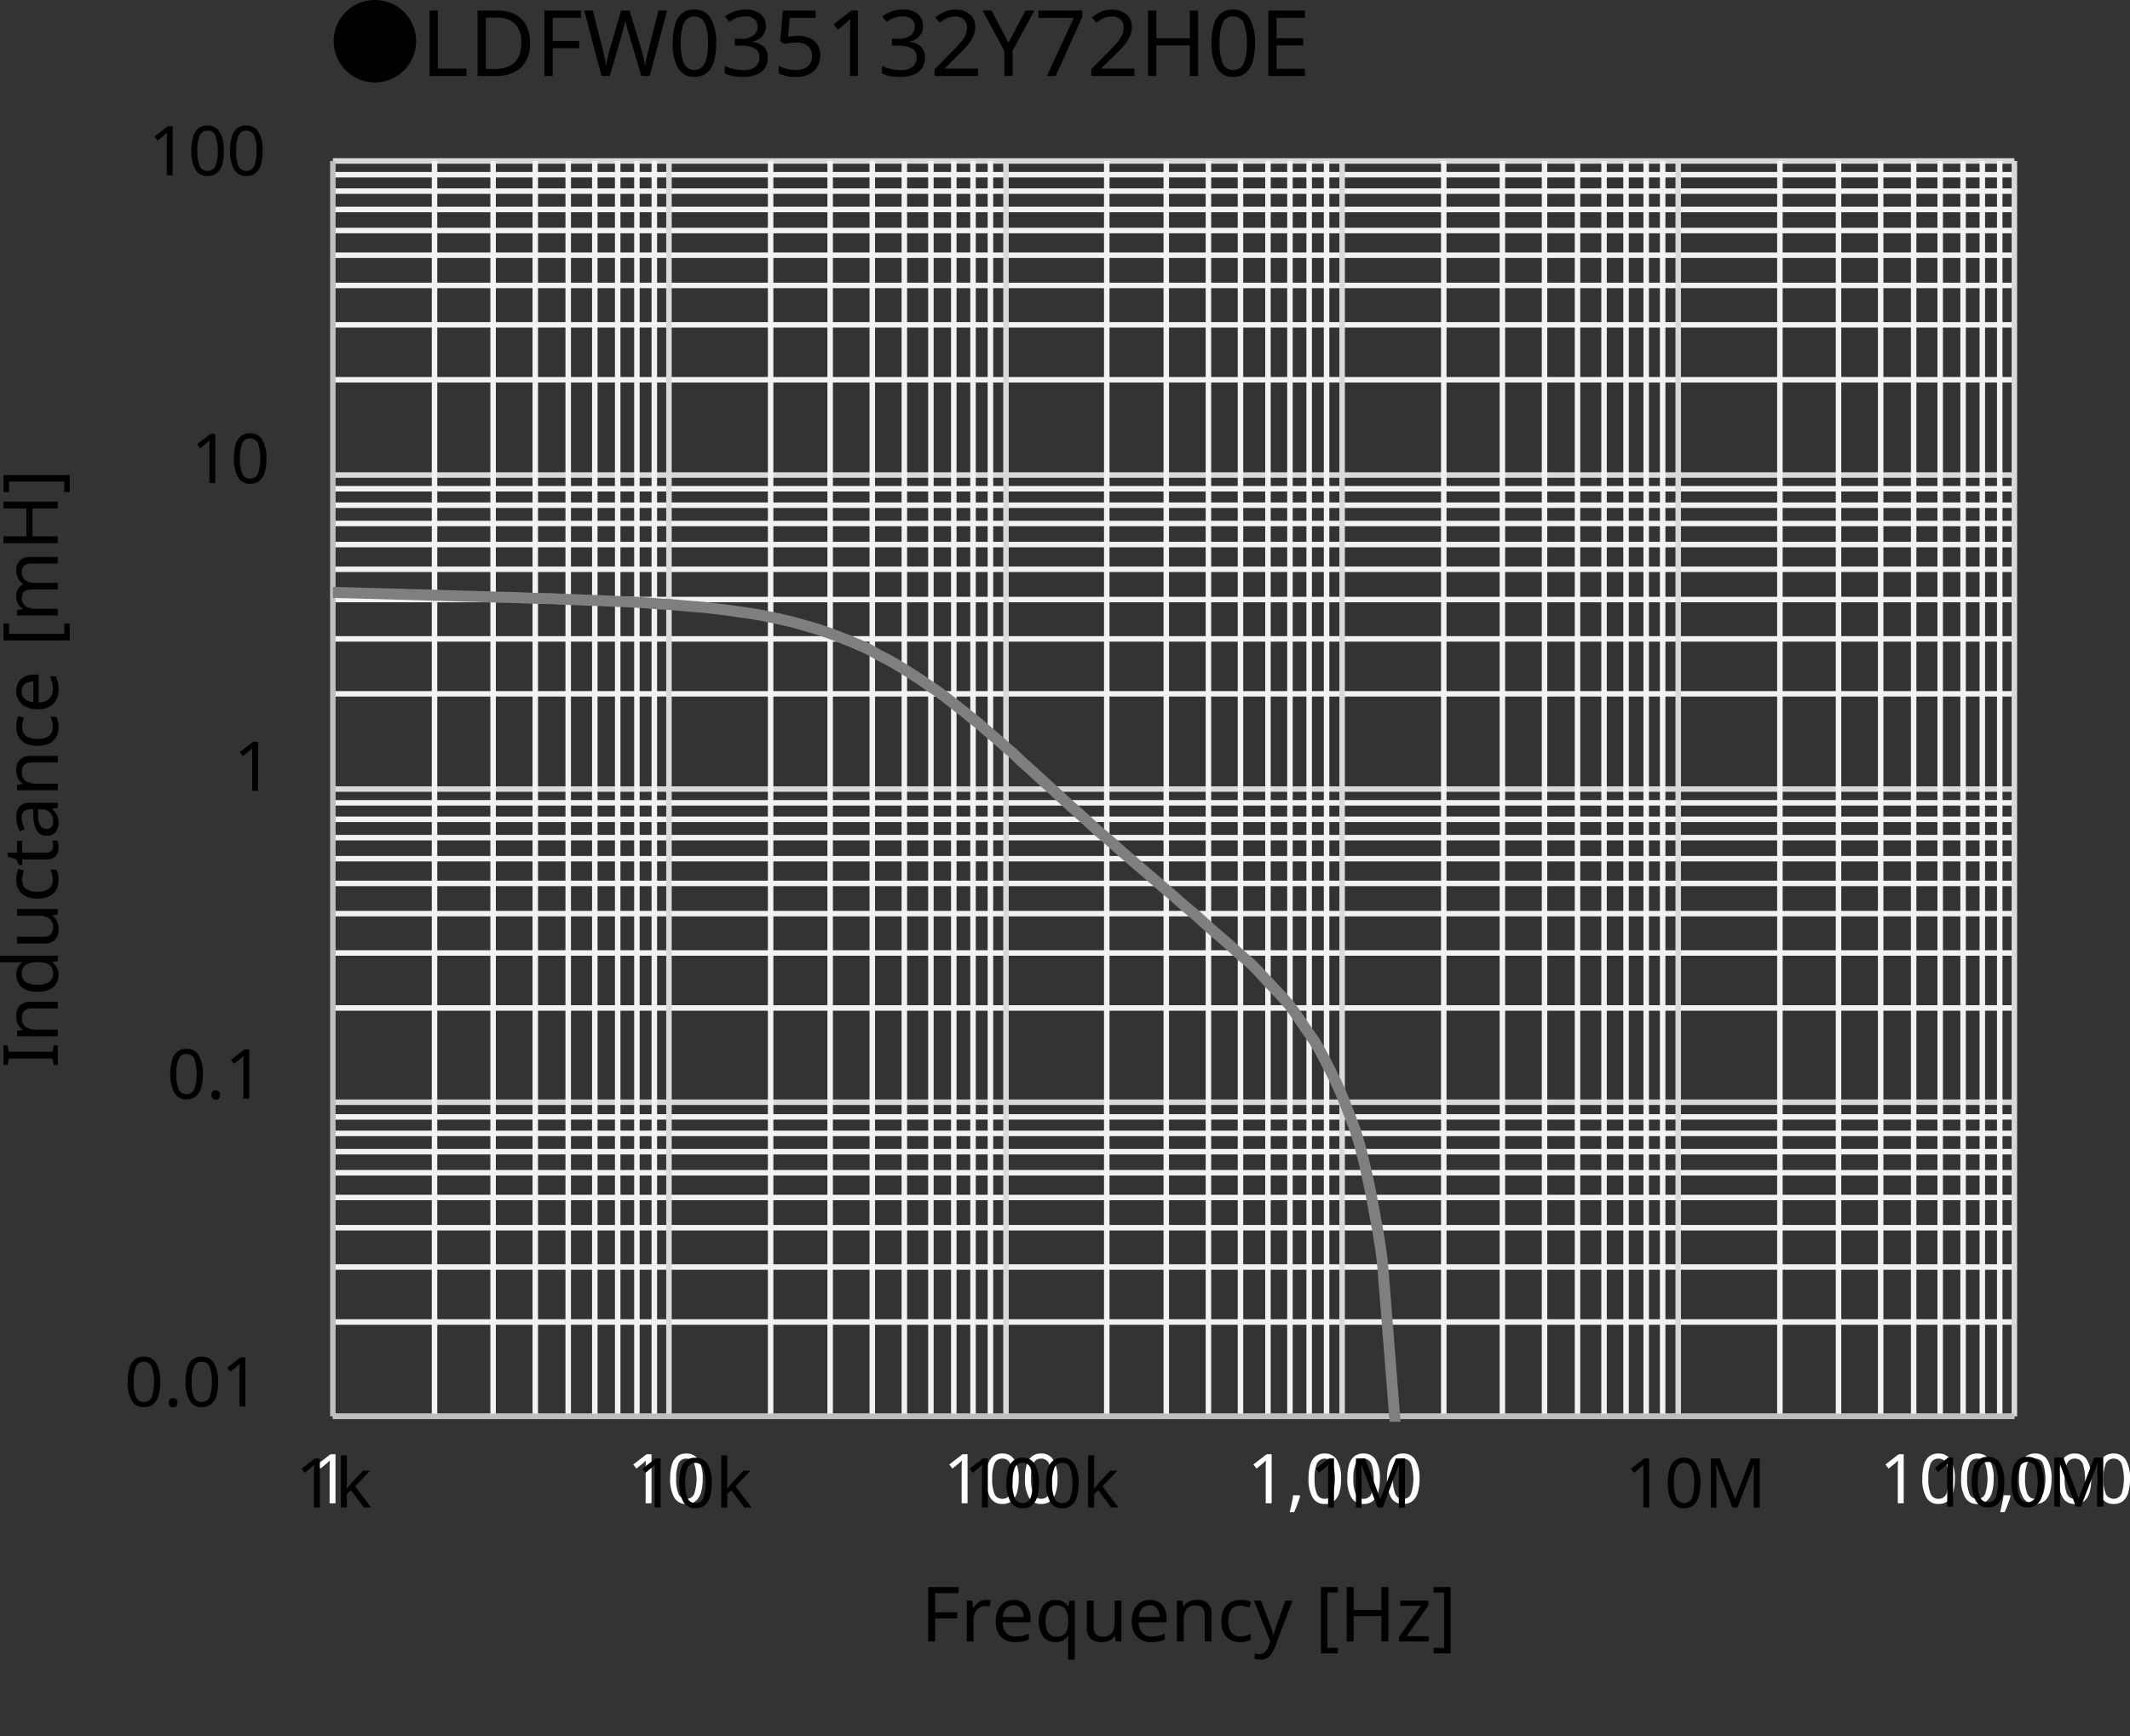 <svg id="レイヤー_2" data-name="レイヤー 2" xmlns="http://www.w3.org/2000/svg" xmlns:xlink="http://www.w3.org/1999/xlink" viewBox="0 0 279.083 227.522">
  <rect x="0" y="0" width="279.083" height="227.522" fill="#333333" stroke="none"/>
  <defs>
    <style>
      .cls-1, .cls-3, .cls-4, .cls-5, .cls-7 {
        fill: none;
      }

      .cls-1 {
        clip-rule: evenodd;
      }

      .cls-2 {
        fill: #fff;
      }

      .cls-3 {
        stroke: #f2f2f2;
      }

      .cls-3, .cls-4, .cls-5, .cls-7 {
        stroke-linejoin: round;
      }

      .cls-3, .cls-4, .cls-5 {
        stroke-width: 0.72px;
      }

      .cls-4 {
        stroke: #d9d9d9;
      }

      .cls-5 {
        stroke: #bfbfbf;
      }

      .cls-6 {
        clip-path: url(#clip-path);
      }

      .cls-7 {
        stroke: #7f7f7f;
        stroke-linecap: round;
        stroke-width: 1.44px;
      }
    </style>
    <clipPath id="clip-path" transform="translate(-0.966 -0.606)">
      <polygon class="cls-1" points="44.577 186.935 265.617 186.935 265.617 21.575 44.577 21.575 44.577 186.935 44.577 186.935"/>
    </clipPath>
  </defs>
  <g>
    <g>
      <g>
        <g>
          <path d="M21.961,181.7a6.439,6.439,0,0,1-.215,1.781,2.264,2.264,0,0,1-.689,1.135,1.864,1.864,0,0,1-1.238.4,1.733,1.733,0,0,1-1.606-.877A4.808,4.808,0,0,1,17.7,181.7a6.533,6.533,0,0,1,.212-1.782,2.227,2.227,0,0,1,.679-1.13,1.86,1.86,0,0,1,1.233-.392,1.76,1.76,0,0,1,1.611.87A4.674,4.674,0,0,1,21.961,181.7Zm-3.474,0a4.968,4.968,0,0,0,.3,1.98,1.05,1.05,0,0,0,1.03.657,1.063,1.063,0,0,0,1.031-.653,6.465,6.465,0,0,0,0-3.956,1.063,1.063,0,0,0-1.031-.656,1.051,1.051,0,0,0-1.03.656A4.947,4.947,0,0,0,18.487,181.7Z" transform="translate(-0.966 -0.606)"/>
          <path d="M23.1,184.439a.52.52,0,0,1,.549-.6.621.621,0,0,1,.4.135.563.563,0,0,1,.171.467.581.581,0,0,1-.171.469.6.6,0,0,1-.4.144.563.563,0,0,1-.387-.144A.6.6,0,0,1,23.1,184.439Z" transform="translate(-0.966 -0.606)"/>
          <path d="M29.548,181.7a6.439,6.439,0,0,1-.215,1.781,2.271,2.271,0,0,1-.689,1.135,1.864,1.864,0,0,1-1.238.4,1.733,1.733,0,0,1-1.606-.877,4.808,4.808,0,0,1-.518-2.435,6.533,6.533,0,0,1,.212-1.782,2.227,2.227,0,0,1,.679-1.13,1.858,1.858,0,0,1,1.233-.392,1.761,1.761,0,0,1,1.611.87A4.674,4.674,0,0,1,29.548,181.7Zm-3.474,0a4.968,4.968,0,0,0,.3,1.98,1.05,1.05,0,0,0,1.03.657,1.063,1.063,0,0,0,1.031-.653,6.465,6.465,0,0,0,0-3.956,1.063,1.063,0,0,0-1.031-.656,1.051,1.051,0,0,0-1.03.656A4.947,4.947,0,0,0,26.074,181.7Z" transform="translate(-0.966 -0.606)"/>
          <path d="M33.121,184.926h-.774v-4.491q0-.387.009-.622c.006-.155.015-.317.027-.485a3.348,3.348,0,0,1-.265.242c-.081.067-.179.151-.293.253l-.684.558-.414-.531,1.737-1.35h.657Z" transform="translate(-0.966 -0.606)"/>
        </g>
        <g>
          <path d="M27.547,141.36a6.446,6.446,0,0,1-.215,1.782,2.261,2.261,0,0,1-.689,1.134,1.864,1.864,0,0,1-1.238.4,1.733,1.733,0,0,1-1.606-.877,4.808,4.808,0,0,1-.518-2.435,6.533,6.533,0,0,1,.212-1.782,2.227,2.227,0,0,1,.679-1.13,1.865,1.865,0,0,1,1.233-.391,1.762,1.762,0,0,1,1.611.869A4.674,4.674,0,0,1,27.547,141.36Zm-3.474,0a4.968,4.968,0,0,0,.3,1.98,1.05,1.05,0,0,0,1.03.657,1.064,1.064,0,0,0,1.031-.652,6.465,6.465,0,0,0,0-3.956,1.062,1.062,0,0,0-1.031-.657,1.05,1.05,0,0,0-1.03.657A4.938,4.938,0,0,0,24.073,141.36Z" transform="translate(-0.966 -0.606)"/>
          <path d="M28.681,144.1a.52.52,0,0,1,.549-.6.621.621,0,0,1,.4.135.564.564,0,0,1,.171.468.58.58,0,0,1-.171.468.6.6,0,0,1-.4.144.563.563,0,0,1-.387-.144A.6.6,0,0,1,28.681,144.1Z" transform="translate(-0.966 -0.606)"/>
          <path d="M33.622,144.582h-.774v-4.491q0-.387.009-.621t.027-.486a3.586,3.586,0,0,1-.265.243c-.081.066-.179.15-.293.252l-.684.558-.414-.531,1.737-1.35h.657Z" transform="translate(-0.966 -0.606)"/>
        </g>
        <path d="M34.77,104.254H34V99.763q0-.387.009-.621c.006-.157.015-.319.027-.487a3.191,3.191,0,0,1-.266.243c-.081.067-.179.151-.292.252l-.684.559-.415-.531,1.738-1.35h.657Z" transform="translate(-0.966 -0.606)"/>
        <g>
          <path d="M29.176,63.91H28.4V59.419q0-.387.009-.621t.027-.486a3.583,3.583,0,0,1-.266.243c-.081.066-.178.15-.292.252l-.684.558-.414-.531,1.737-1.35h.657Z" transform="translate(-0.966 -0.606)"/>
          <path d="M35.881,60.688a6.406,6.406,0,0,1-.216,1.782,2.259,2.259,0,0,1-.688,1.134,1.865,1.865,0,0,1-1.238.4,1.735,1.735,0,0,1-1.607-.877,4.809,4.809,0,0,1-.517-2.435,6.536,6.536,0,0,1,.211-1.782,2.221,2.221,0,0,1,.68-1.129,1.858,1.858,0,0,1,1.233-.392,1.763,1.763,0,0,1,1.611.868A4.681,4.681,0,0,1,35.881,60.688Zm-3.474,0a4.971,4.971,0,0,0,.3,1.98,1.051,1.051,0,0,0,1.031.657,1.063,1.063,0,0,0,1.031-.652,6.465,6.465,0,0,0,0-3.956,1.063,1.063,0,0,0-1.031-.657,1.051,1.051,0,0,0-1.031.657A4.941,4.941,0,0,0,32.407,60.688Z" transform="translate(-0.966 -0.606)"/>
        </g>
        <g>
          <path d="M23.59,23.582h-.774V19.091q0-.387.009-.621t.027-.486a3.583,3.583,0,0,1-.266.243c-.081.066-.178.15-.292.252l-.684.558-.414-.531,1.737-1.35h.657Z" transform="translate(-0.966 -0.606)"/>
          <path d="M30.3,20.36a6.406,6.406,0,0,1-.216,1.782,2.259,2.259,0,0,1-.688,1.134,1.865,1.865,0,0,1-1.238.4,1.736,1.736,0,0,1-1.607-.878,4.805,4.805,0,0,1-.517-2.434,6.536,6.536,0,0,1,.211-1.782,2.217,2.217,0,0,1,.68-1.129,1.858,1.858,0,0,1,1.233-.392,1.763,1.763,0,0,1,1.611.868A4.678,4.678,0,0,1,30.3,20.36Zm-3.474,0a4.95,4.95,0,0,0,.3,1.98,1.049,1.049,0,0,0,1.03.657,1.062,1.062,0,0,0,1.031-.652,4.839,4.839,0,0,0,.31-1.985,4.812,4.812,0,0,0-.31-1.971,1.062,1.062,0,0,0-1.031-.657,1.049,1.049,0,0,0-1.03.657A4.92,4.92,0,0,0,26.821,20.36Z" transform="translate(-0.966 -0.606)"/>
          <path d="M35.38,20.36a6.406,6.406,0,0,1-.216,1.782,2.259,2.259,0,0,1-.688,1.134,1.865,1.865,0,0,1-1.238.4,1.736,1.736,0,0,1-1.607-.878,4.805,4.805,0,0,1-.517-2.434,6.536,6.536,0,0,1,.211-1.782,2.217,2.217,0,0,1,.68-1.129,1.858,1.858,0,0,1,1.233-.392,1.763,1.763,0,0,1,1.611.868A4.678,4.678,0,0,1,35.38,20.36Zm-3.474,0a4.95,4.95,0,0,0,.3,1.98,1.049,1.049,0,0,0,1.03.657,1.062,1.062,0,0,0,1.031-.652,4.839,4.839,0,0,0,.31-1.985,4.812,4.812,0,0,0-.31-1.971,1.062,1.062,0,0,0-1.031-.657,1.049,1.049,0,0,0-1.03.657A4.92,4.92,0,0,0,31.906,20.36Z" transform="translate(-0.966 -0.606)"/>
        </g>
        <path class="cls-2" d="M44.926,197.613h-.774v-4.491q0-.387.009-.621c.006-.155.015-.317.027-.485-.1.095-.185.176-.266.242s-.178.15-.292.253l-.684.557-.414-.531,1.737-1.349h.657Z" transform="translate(-0.966 -0.606)"/>
        <g>
          <path class="cls-2" d="M86.332,197.613h-.774v-4.491q0-.387.009-.621c.006-.155.015-.317.027-.485-.1.095-.184.176-.265.242s-.179.15-.293.253l-.684.557-.414-.531,1.737-1.349h.657Z" transform="translate(-0.966 -0.606)"/>
          <path class="cls-2" d="M93.037,194.392a6.4,6.4,0,0,1-.216,1.781,2.267,2.267,0,0,1-.688,1.135,1.87,1.87,0,0,1-1.238.4,1.732,1.732,0,0,1-1.606-.877,4.794,4.794,0,0,1-.518-2.434,6.544,6.544,0,0,1,.211-1.783,2.235,2.235,0,0,1,.68-1.13,1.863,1.863,0,0,1,1.233-.391,1.762,1.762,0,0,1,1.611.869A4.678,4.678,0,0,1,93.037,194.392Zm-3.474,0a4.963,4.963,0,0,0,.3,1.979,1.048,1.048,0,0,0,1.03.657,1.062,1.062,0,0,0,1.031-.652,6.465,6.465,0,0,0,0-3.956,1.061,1.061,0,0,0-1.031-.656,1.048,1.048,0,0,0-1.03.656A4.944,4.944,0,0,0,89.563,194.392Z" transform="translate(-0.966 -0.606)"/>
        </g>
        <g>
          <path class="cls-2" d="M127.738,197.613h-.774v-4.491q0-.387.01-.621c0-.155.014-.317.026-.485-.1.095-.184.176-.265.242s-.179.15-.293.253l-.684.557-.414-.531,1.738-1.349h.656Z" transform="translate(-0.966 -0.606)"/>
          <path class="cls-2" d="M134.443,194.392a6.439,6.439,0,0,1-.215,1.781,2.275,2.275,0,0,1-.689,1.135,1.869,1.869,0,0,1-1.238.4,1.733,1.733,0,0,1-1.606-.877,4.8,4.8,0,0,1-.518-2.434,6.541,6.541,0,0,1,.212-1.783,2.227,2.227,0,0,1,.679-1.13,1.865,1.865,0,0,1,1.233-.391,1.762,1.762,0,0,1,1.611.869A4.678,4.678,0,0,1,134.443,194.392Zm-3.474,0a4.963,4.963,0,0,0,.3,1.979,1.049,1.049,0,0,0,1.03.657,1.062,1.062,0,0,0,1.031-.652,6.465,6.465,0,0,0,0-3.956,1.061,1.061,0,0,0-1.031-.656,1.049,1.049,0,0,0-1.03.656A4.944,4.944,0,0,0,130.969,194.392Z" transform="translate(-0.966 -0.606)"/>
          <path class="cls-2" d="M139.528,194.392a6.4,6.4,0,0,1-.216,1.781,2.267,2.267,0,0,1-.688,1.135,1.869,1.869,0,0,1-1.238.4,1.733,1.733,0,0,1-1.606-.877,4.8,4.8,0,0,1-.518-2.434,6.541,6.541,0,0,1,.212-1.783,2.227,2.227,0,0,1,.679-1.13,1.863,1.863,0,0,1,1.233-.391,1.762,1.762,0,0,1,1.611.869A4.678,4.678,0,0,1,139.528,194.392Zm-3.474,0a4.963,4.963,0,0,0,.3,1.979,1.049,1.049,0,0,0,1.03.657,1.062,1.062,0,0,0,1.031-.652,6.465,6.465,0,0,0,0-3.956,1.061,1.061,0,0,0-1.031-.656,1.049,1.049,0,0,0-1.03.656A4.944,4.944,0,0,0,136.054,194.392Z" transform="translate(-0.966 -0.606)"/>
        </g>
        <g>
          <path class="cls-2" d="M167.583,197.613h-.775v-4.491q0-.387.009-.621c.006-.155.016-.317.027-.485a3.574,3.574,0,0,1-.265.242c-.081.066-.179.15-.292.253l-.685.557-.414-.531,1.737-1.349h.658Z" transform="translate(-0.966 -0.606)"/>
          <path class="cls-2" d="M171.246,196.569l.062.1a10.526,10.526,0,0,1-.342,1.049c-.143.381-.288.733-.431,1.057h-.585q.126-.512.257-1.125t.193-1.08Z" transform="translate(-0.966 -0.606)"/>
          <path class="cls-2" d="M176.681,194.392a6.4,6.4,0,0,1-.216,1.781,2.274,2.274,0,0,1-.688,1.135,1.869,1.869,0,0,1-1.237.4,1.734,1.734,0,0,1-1.607-.877,4.8,4.8,0,0,1-.517-2.434,6.586,6.586,0,0,1,.21-1.783,2.229,2.229,0,0,1,.68-1.13,1.864,1.864,0,0,1,1.234-.391,1.761,1.761,0,0,1,1.61.869A4.678,4.678,0,0,1,176.681,194.392Zm-3.473,0a4.968,4.968,0,0,0,.3,1.979,1.05,1.05,0,0,0,1.032.657,1.062,1.062,0,0,0,1.03-.652,6.465,6.465,0,0,0,0-3.956,1.138,1.138,0,0,0-2.062,0A4.949,4.949,0,0,0,173.208,194.392Z" transform="translate(-0.966 -0.606)"/>
          <path class="cls-2" d="M181.766,194.392a6.4,6.4,0,0,1-.216,1.781,2.274,2.274,0,0,1-.688,1.135,1.869,1.869,0,0,1-1.237.4,1.734,1.734,0,0,1-1.607-.877,4.794,4.794,0,0,1-.518-2.434,6.583,6.583,0,0,1,.211-1.783,2.229,2.229,0,0,1,.68-1.13,1.864,1.864,0,0,1,1.234-.391,1.761,1.761,0,0,1,1.61.869A4.678,4.678,0,0,1,181.766,194.392Zm-3.474,0a4.965,4.965,0,0,0,.3,1.979,1.05,1.05,0,0,0,1.032.657,1.062,1.062,0,0,0,1.03-.652,6.465,6.465,0,0,0,0-3.956,1.138,1.138,0,0,0-2.062,0A4.947,4.947,0,0,0,178.292,194.392Z" transform="translate(-0.966 -0.606)"/>
          <path class="cls-2" d="M186.958,194.392a6.439,6.439,0,0,1-.215,1.781,2.275,2.275,0,0,1-.689,1.135,1.866,1.866,0,0,1-1.237.4,1.734,1.734,0,0,1-1.607-.877,4.805,4.805,0,0,1-.517-2.434,6.544,6.544,0,0,1,.211-1.783,2.221,2.221,0,0,1,.679-1.13,1.864,1.864,0,0,1,1.234-.391,1.759,1.759,0,0,1,1.61.869A4.668,4.668,0,0,1,186.958,194.392Zm-3.473,0a4.947,4.947,0,0,0,.3,1.979,1.05,1.05,0,0,0,1.031.657,1.062,1.062,0,0,0,1.03-.652,6.446,6.446,0,0,0,0-3.956,1.137,1.137,0,0,0-2.061,0A4.929,4.929,0,0,0,183.485,194.392Z" transform="translate(-0.966 -0.606)"/>
        </g>
        <g>
          <path class="cls-2" d="M250.4,197.613h-.774v-4.491q0-.387.008-.621c.006-.155.016-.317.028-.485-.1.095-.185.176-.266.242s-.179.15-.292.253l-.684.557-.415-.531,1.738-1.349h.657Z" transform="translate(-0.966 -0.606)"/>
          <path class="cls-2" d="M257.1,194.392a6.4,6.4,0,0,1-.216,1.781,2.274,2.274,0,0,1-.688,1.135,1.87,1.87,0,0,1-1.238.4,1.733,1.733,0,0,1-1.606-.877,4.794,4.794,0,0,1-.518-2.434,6.583,6.583,0,0,1,.211-1.783,2.229,2.229,0,0,1,.68-1.13,1.863,1.863,0,0,1,1.233-.391,1.762,1.762,0,0,1,1.611.869A4.678,4.678,0,0,1,257.1,194.392Zm-3.474,0a4.965,4.965,0,0,0,.3,1.979,1.05,1.05,0,0,0,1.031.657,1.062,1.062,0,0,0,1.031-.652,6.465,6.465,0,0,0,0-3.956,1.061,1.061,0,0,0-1.031-.656,1.051,1.051,0,0,0-1.031.656A4.947,4.947,0,0,0,253.626,194.392Z" transform="translate(-0.966 -0.606)"/>
          <path class="cls-2" d="M262.185,194.392a6.4,6.4,0,0,1-.216,1.781,2.274,2.274,0,0,1-.688,1.135,1.87,1.87,0,0,1-1.238.4,1.733,1.733,0,0,1-1.606-.877,4.794,4.794,0,0,1-.518-2.434,6.583,6.583,0,0,1,.211-1.783,2.229,2.229,0,0,1,.68-1.13,1.863,1.863,0,0,1,1.233-.391,1.762,1.762,0,0,1,1.611.869A4.678,4.678,0,0,1,262.185,194.392Zm-3.474,0a4.965,4.965,0,0,0,.3,1.979,1.05,1.05,0,0,0,1.031.657,1.062,1.062,0,0,0,1.031-.652,6.465,6.465,0,0,0,0-3.956,1.061,1.061,0,0,0-1.031-.656,1.051,1.051,0,0,0-1.031.656A4.947,4.947,0,0,0,258.711,194.392Z" transform="translate(-0.966 -0.606)"/>
          <path class="cls-2" d="M264.335,196.569l.063.1a10.526,10.526,0,0,1-.342,1.049c-.143.381-.288.733-.431,1.057h-.585c.084-.341.168-.716.256-1.125s.152-.768.194-1.08Z" transform="translate(-0.966 -0.606)"/>
          <path class="cls-2" d="M269.771,194.392a6.4,6.4,0,0,1-.216,1.781,2.274,2.274,0,0,1-.688,1.135,1.87,1.87,0,0,1-1.238.4,1.733,1.733,0,0,1-1.606-.877,4.794,4.794,0,0,1-.518-2.434,6.583,6.583,0,0,1,.211-1.783,2.222,2.222,0,0,1,.68-1.13,1.863,1.863,0,0,1,1.233-.391,1.762,1.762,0,0,1,1.611.869A4.678,4.678,0,0,1,269.771,194.392Zm-3.474,0a4.965,4.965,0,0,0,.3,1.979,1.05,1.05,0,0,0,1.031.657,1.062,1.062,0,0,0,1.031-.652,6.465,6.465,0,0,0,0-3.956,1.061,1.061,0,0,0-1.031-.656,1.051,1.051,0,0,0-1.031.656A4.947,4.947,0,0,0,266.3,194.392Z" transform="translate(-0.966 -0.606)"/>
          <path class="cls-2" d="M274.964,194.392a6.439,6.439,0,0,1-.215,1.781,2.275,2.275,0,0,1-.689,1.135,1.866,1.866,0,0,1-1.237.4,1.734,1.734,0,0,1-1.607-.877,4.805,4.805,0,0,1-.517-2.434,6.544,6.544,0,0,1,.211-1.783,2.221,2.221,0,0,1,.679-1.13,1.864,1.864,0,0,1,1.234-.391,1.76,1.76,0,0,1,1.61.869A4.668,4.668,0,0,1,274.964,194.392Zm-3.473,0a4.947,4.947,0,0,0,.3,1.979,1.049,1.049,0,0,0,1.031.657,1.062,1.062,0,0,0,1.03-.652,6.446,6.446,0,0,0,0-3.956,1.061,1.061,0,0,0-1.03-.656,1.05,1.05,0,0,0-1.031.656A4.929,4.929,0,0,0,271.491,194.392Z" transform="translate(-0.966 -0.606)"/>
          <path class="cls-2" d="M280.049,194.392a6.4,6.4,0,0,1-.216,1.781,2.274,2.274,0,0,1-.688,1.135,1.868,1.868,0,0,1-1.237.4,1.734,1.734,0,0,1-1.607-.877,4.805,4.805,0,0,1-.517-2.434,6.544,6.544,0,0,1,.211-1.783,2.221,2.221,0,0,1,.679-1.13,1.864,1.864,0,0,1,1.234-.391,1.76,1.76,0,0,1,1.61.869A4.668,4.668,0,0,1,280.049,194.392Zm-3.473,0a4.968,4.968,0,0,0,.3,1.979,1.139,1.139,0,0,0,2.062,0,6.446,6.446,0,0,0,0-3.956,1.138,1.138,0,0,0-2.062,0A4.949,4.949,0,0,0,276.576,194.392Z" transform="translate(-0.966 -0.606)"/>
        </g>
        <g>
          <path d="M8.536,137.606v2.57H8.018l-.189-.837H2.141l-.2.837H1.424v-2.57h.518l.2.836H7.829l.189-.836Z" transform="translate(-0.966 -0.606)"/>
          <path d="M3.1,133.832a2.008,2.008,0,0,1,.467-1.444A1.994,1.994,0,0,1,5.06,131.9H8.536v.867H5.119q-1.284,0-1.285,1.2a1.375,1.375,0,0,0,.5,1.226,2.55,2.55,0,0,0,1.434.338H8.536v.876H3.2v-.707l.727-.13v-.049A1.576,1.576,0,0,1,3.3,134.8,2.352,2.352,0,0,1,3.1,133.832Z" transform="translate(-0.966 -0.606)"/>
          <path d="M8.635,128.383a2,2,0,0,1-.692,1.594,3.094,3.094,0,0,1-2.067.6,3.115,3.115,0,0,1-2.076-.6,2.231,2.231,0,0,1-.473-2.61,2.141,2.141,0,0,1,.557-.642v-.06c-.086.014-.214.027-.383.04s-.3.02-.4.02H.966v-.876h7.57v.707l-.718.129v.04a2.062,2.062,0,0,1,.578.637A1.968,1.968,0,0,1,8.635,128.383Zm-.727-.14a1.386,1.386,0,0,0-.463-1.189,2.337,2.337,0,0,0-1.4-.344H5.886a2.934,2.934,0,0,0-1.529.328,1.315,1.315,0,0,0-.532,1.216,1.167,1.167,0,0,0,.562,1.06,2.813,2.813,0,0,0,1.509.354,2.647,2.647,0,0,0,1.484-.354A1.2,1.2,0,0,0,7.908,128.243Z" transform="translate(-0.966 -0.606)"/>
          <path d="M3.2,119.738H8.536v.717l-.707.13v.04a1.521,1.521,0,0,1,.612.717,2.481,2.481,0,0,1,.194.975,2.04,2.04,0,0,1-.463,1.455,1.958,1.958,0,0,1-1.479.488H3.2v-.886H6.633q1.275,0,1.275-1.186a1.392,1.392,0,0,0-.5-1.23,2.515,2.515,0,0,0-1.434-.344H3.2Z" transform="translate(-0.966 -0.606)"/>
          <path d="M8.635,115.934a2.667,2.667,0,0,1-.289,1.265,2.029,2.029,0,0,1-.9.862,3.38,3.38,0,0,1-1.554.313,3.455,3.455,0,0,1-1.6-.323,2.057,2.057,0,0,1-.906-.892,2.8,2.8,0,0,1-.288-1.285,3.644,3.644,0,0,1,.084-.782,2.794,2.794,0,0,1,.2-.622l.727.268a5.375,5.375,0,0,0-.169.559,2.469,2.469,0,0,0-.08.6q0,1.573,2.022,1.574a2.437,2.437,0,0,0,1.479-.384,1.331,1.331,0,0,0,.513-1.141,2.984,2.984,0,0,0-.089-.766,3.652,3.652,0,0,0-.22-.617h.777a2.5,2.5,0,0,1,.215.592A3.585,3.585,0,0,1,8.635,115.934Z" transform="translate(-0.966 -0.606)"/>
          <path d="M7.918,111.511a2.874,2.874,0,0,0-.03-.408,1.611,1.611,0,0,0-.079-.338h.667a1.462,1.462,0,0,1,.114.4,2.916,2.916,0,0,1,.045.5,2.034,2.034,0,0,1-.144.773,1.194,1.194,0,0,1-.5.572,1.933,1.933,0,0,1-1.006.22H3.875v.756H3.456l-.349-.767-1.135-.348v-.518H3.2V110.8h.678v1.544H6.962a.979.979,0,0,0,.722-.235A.812.812,0,0,0,7.918,111.511Z" transform="translate(-0.966 -0.606)"/>
          <path d="M3.107,107.727a2.083,2.083,0,0,1,.429-1.445,1.767,1.767,0,0,1,1.364-.469H8.536v.638l-.757.17v.039a2.454,2.454,0,0,1,.647.737,2.249,2.249,0,0,1,.209,1.056,1.866,1.866,0,0,1-.383,1.2,1.444,1.444,0,0,1-1.2.479,1.4,1.4,0,0,1-1.23-.628,3.631,3.631,0,0,1-.473-1.932l-.031-.906H5a1.208,1.208,0,0,0-.926.288,1.182,1.182,0,0,0-.26.817,2.538,2.538,0,0,0,.125.8,5.755,5.755,0,0,0,.284.707l-.658.269a4.066,4.066,0,0,1-.323-.826A3.661,3.661,0,0,1,3.107,107.727Zm2.819-1.046.03.787a2.648,2.648,0,0,0,.319,1.379.915.915,0,0,0,.787.383.773.773,0,0,0,.657-.274,1.126,1.126,0,0,0,.209-.7,1.7,1.7,0,0,0-.373-1.12,1.406,1.406,0,0,0-1.151-.453Z" transform="translate(-0.966 -0.606)"/>
          <path d="M3.1,101.6a2.011,2.011,0,0,1,.467-1.445,2,2,0,0,1,1.495-.488H8.536v.866H5.119q-1.284,0-1.285,1.2a1.375,1.375,0,0,0,.5,1.226,2.541,2.541,0,0,0,1.434.339H8.536v.876H3.2v-.707l.727-.13v-.05a1.576,1.576,0,0,1-.622-.717A2.348,2.348,0,0,1,3.1,101.6Z" transform="translate(-0.966 -0.606)"/>
          <path d="M8.635,95.9a2.667,2.667,0,0,1-.289,1.265,2.026,2.026,0,0,1-.9.861,3.38,3.38,0,0,1-1.554.314,3.468,3.468,0,0,1-1.6-.323,2.052,2.052,0,0,1-.906-.892A2.8,2.8,0,0,1,3.1,95.844a3.644,3.644,0,0,1,.084-.782,2.822,2.822,0,0,1,.2-.623l.727.27a5.278,5.278,0,0,0-.169.558,2.469,2.469,0,0,0-.08.6q0,1.573,2.022,1.574a2.444,2.444,0,0,0,1.479-.383,1.332,1.332,0,0,0,.513-1.141,3.006,3.006,0,0,0-.089-.768,3.748,3.748,0,0,0-.22-.617h.777a2.525,2.525,0,0,1,.215.593A3.585,3.585,0,0,1,8.635,95.9Z" transform="translate(-0.966 -0.606)"/>
          <path d="M3.1,91.2a2.244,2.244,0,0,1,.3-1.176,1.949,1.949,0,0,1,.842-.761A2.872,2.872,0,0,1,5.508,89h.528v3.655a2.009,2.009,0,0,0,1.379-.464,1.615,1.615,0,0,0,.473-1.239,3.81,3.81,0,0,0-.095-.9,5.147,5.147,0,0,0-.273-.813h.767a4.252,4.252,0,0,1,.264.808,4.635,4.635,0,0,1,.084.945,2.819,2.819,0,0,1-.308,1.345,2.161,2.161,0,0,1-.917.9,3.166,3.166,0,0,1-1.5.324,3.524,3.524,0,0,1-1.5-.293A2.177,2.177,0,0,1,3.1,91.2Zm.716.01a1.267,1.267,0,0,0,.4.991,1.9,1.9,0,0,0,1.12.433V89.918a1.879,1.879,0,0,0-1.1.318A1.13,1.13,0,0,0,3.814,91.213Z" transform="translate(-0.966 -0.606)"/>
          <path d="M10.109,82.3v2.23H1.424V82.3h.717v1.374H9.392V82.3Z" transform="translate(-0.966 -0.606)"/>
          <path d="M3.1,75.4a1.8,1.8,0,0,1,.467-1.355,2.113,2.113,0,0,1,1.495-.448H8.536v.867H5.1q-1.266,0-1.266,1.085a1.3,1.3,0,0,0,.449,1.111,2.165,2.165,0,0,0,1.3.334H8.536v.866H5.1q-1.266,0-1.266,1.1a1.2,1.2,0,0,0,.5,1.115,2.747,2.747,0,0,0,1.434.309H8.536v.876H3.2v-.707l.727-.129v-.05a1.561,1.561,0,0,1-.622-.672,2.051,2.051,0,0,1-.2-.9,1.579,1.579,0,0,1,.9-1.633v-.05a1.667,1.667,0,0,1-.678-.727A2.254,2.254,0,0,1,3.1,75.4Z" transform="translate(-0.966 -0.606)"/>
          <path d="M8.536,66.343v.9H5.219v3.645H8.536v.9H1.424v-.9H4.432V67.24H1.424v-.9Z" transform="translate(-0.966 -0.606)"/>
          <path d="M9.392,65.088V63.714H2.141v1.374H1.424V62.857h8.685v2.231Z" transform="translate(-0.966 -0.606)"/>
        </g>
        <g>
          <path d="M123.492,215.715h-.9V208.6h3.973v.787h-3.077v2.519h2.888v.787h-2.888Z" transform="translate(-0.966 -0.606)"/>
          <path d="M130.135,210.276c.1,0,.206,0,.319.016a2.359,2.359,0,0,1,.309.045l-.11.807a2.315,2.315,0,0,0-.288-.05,2.245,2.245,0,0,0-.289-.021,1.416,1.416,0,0,0-.767.225,1.612,1.612,0,0,0-.573.627,1.977,1.977,0,0,0-.214.941v2.849h-.876v-5.339h.716l.1.977h.04a2.517,2.517,0,0,1,.663-.757A1.54,1.54,0,0,1,130.135,210.276Z" transform="translate(-0.966 -0.606)"/>
          <path d="M133.791,210.276a2.243,2.243,0,0,1,1.175.3,1.958,1.958,0,0,1,.762.842,2.872,2.872,0,0,1,.264,1.27v.528h-3.656a2.019,2.019,0,0,0,.464,1.38,1.615,1.615,0,0,0,1.24.472,3.878,3.878,0,0,0,.9-.094,5.145,5.145,0,0,0,.812-.274v.767a4.123,4.123,0,0,1-.807.263,4.569,4.569,0,0,1-.946.085,2.808,2.808,0,0,1-1.345-.308,2.17,2.17,0,0,1-.9-.916,3.17,3.17,0,0,1-.324-1.5,3.524,3.524,0,0,1,.294-1.5,2.232,2.232,0,0,1,.827-.966A2.267,2.267,0,0,1,133.791,210.276Zm-.01.718a1.265,1.265,0,0,0-.991.4,1.9,1.9,0,0,0-.434,1.121h2.72a1.88,1.88,0,0,0-.319-1.1A1.127,1.127,0,0,0,133.781,210.994Z" transform="translate(-0.966 -0.606)"/>
          <path d="M140.912,218.105v-2.281c0-.119,0-.259.009-.418a3.369,3.369,0,0,1,.04-.408H140.9a1.927,1.927,0,0,1-.633.577,2.025,2.025,0,0,1-1.041.239,1.977,1.977,0,0,1-1.568-.692,3.836,3.836,0,0,1,.009-4.143,2.012,2.012,0,0,1,1.589-.7,1.967,1.967,0,0,1,1.026.24,2.006,2.006,0,0,1,.637.588h.04l.13-.728h.7v7.729Zm-1.514-3.018a1.377,1.377,0,0,0,1.165-.453,2.309,2.309,0,0,0,.358-1.389v-.18a2.863,2.863,0,0,0-.338-1.539,1.326,1.326,0,0,0-1.206-.522,1.167,1.167,0,0,0-1.065.562,2.847,2.847,0,0,0-.349,1.509,2.693,2.693,0,0,0,.349,1.48A1.2,1.2,0,0,0,139.4,215.087Z" transform="translate(-0.966 -0.606)"/>
          <path d="M147.894,210.376v5.339h-.717l-.13-.707h-.04a1.523,1.523,0,0,1-.716.612,2.468,2.468,0,0,1-.976.194,2.045,2.045,0,0,1-1.455-.462,1.963,1.963,0,0,1-.487-1.48v-3.5h.885v3.436q0,1.275,1.186,1.275a1.389,1.389,0,0,0,1.23-.5,2.518,2.518,0,0,0,.344-1.435v-2.779Z" transform="translate(-0.966 -0.606)"/>
          <path d="M151.619,210.276a2.243,2.243,0,0,1,1.175.3,1.958,1.958,0,0,1,.762.842,2.872,2.872,0,0,1,.264,1.27v.528h-3.655a2.023,2.023,0,0,0,.462,1.38,1.619,1.619,0,0,0,1.241.472,3.878,3.878,0,0,0,.9-.094,5.111,5.111,0,0,0,.812-.274v.767a4.1,4.1,0,0,1-.807.263,4.569,4.569,0,0,1-.946.085,2.813,2.813,0,0,1-1.345-.308,2.165,2.165,0,0,1-.9-.916,3.17,3.17,0,0,1-.324-1.5,3.524,3.524,0,0,1,.294-1.5,2.244,2.244,0,0,1,.826-.966A2.272,2.272,0,0,1,151.619,210.276Zm-.01.718a1.266,1.266,0,0,0-.991.4,1.9,1.9,0,0,0-.434,1.121h2.72a1.866,1.866,0,0,0-.32-1.1A1.125,1.125,0,0,0,151.609,210.994Z" transform="translate(-0.966 -0.606)"/>
          <path d="M157.753,210.276a1.7,1.7,0,0,1,1.933,1.963v3.476h-.866V212.3q0-1.285-1.195-1.285a1.377,1.377,0,0,0-1.226.5,2.541,2.541,0,0,0-.339,1.434v2.769h-.876v-5.339h.707l.13.728h.05a1.574,1.574,0,0,1,.717-.624A2.364,2.364,0,0,1,157.753,210.276Z" transform="translate(-0.966 -0.606)"/>
          <path d="M163.452,215.814a2.668,2.668,0,0,1-1.266-.289,2.026,2.026,0,0,1-.861-.9,3.377,3.377,0,0,1-.314-1.554,3.46,3.46,0,0,1,.323-1.6,2.059,2.059,0,0,1,.892-.907,2.8,2.8,0,0,1,1.285-.289,3.638,3.638,0,0,1,.782.085,2.822,2.822,0,0,1,.623.2l-.269.728a5.129,5.129,0,0,0-.559-.17,2.464,2.464,0,0,0-.6-.079q-1.575,0-1.575,2.021a2.44,2.44,0,0,0,.384,1.48,1.333,1.333,0,0,0,1.141.513,3.027,3.027,0,0,0,.766-.09,3.787,3.787,0,0,0,.618-.219v.776a2.423,2.423,0,0,1-.593.214A3.516,3.516,0,0,1,163.452,215.814Z" transform="translate(-0.966 -0.606)"/>
          <path d="M165.253,210.376h.937l1.155,3.038c.1.273.19.528.269.767a4.992,4.992,0,0,1,.179.687h.04c.041-.166.1-.384.19-.652s.176-.539.269-.812l1.085-3.028h.947l-2.3,6.076a3.485,3.485,0,0,1-.728,1.205,1.619,1.619,0,0,1-1.214.448,3.024,3.024,0,0,1-.419-.025c-.12-.017-.223-.034-.309-.055v-.7c.073.014.161.026.264.04a2.409,2.409,0,0,0,.324.02,1.037,1.037,0,0,0,.737-.259,1.843,1.843,0,0,0,.448-.687l.279-.708Z" transform="translate(-0.966 -0.606)"/>
          <path d="M176.27,217.288h-2.231V208.6h2.231v.716H174.9v7.251h1.375Z" transform="translate(-0.966 -0.606)"/>
          <path d="M182.873,215.715h-.9V212.4h-3.645v3.317h-.9V208.6h.9v3.007h3.645V208.6h.9Z" transform="translate(-0.966 -0.606)"/>
          <path d="M188.171,215.715h-3.9v-.578l2.868-4.083h-2.7v-.678H188.1v.657l-2.828,4h2.9Z" transform="translate(-0.966 -0.606)"/>
          <path d="M188.809,216.571h1.374V209.32h-1.374V208.6h2.232v8.684h-2.232Z" transform="translate(-0.966 -0.606)"/>
        </g>
        <g>
          <path d="M42.871,198.168H42.1v-4.491q0-.387.009-.621t.027-.486a3.348,3.348,0,0,1-.265.242c-.081.067-.179.151-.293.253l-.684.558-.414-.531,1.737-1.35h.657Z" transform="translate(-0.966 -0.606)"/>
          <path d="M46.417,191.328V194.9c0,.1,0,.222-.013.378s-.017.291-.023.405h.036q.054-.072.162-.207l.221-.275c.075-.093.139-.169.193-.229l1.539-1.629h.927l-1.953,2.061,2.088,2.763H48.64l-1.674-2.25-.549.477v1.773h-.783v-6.84Z" transform="translate(-0.966 -0.606)"/>
          <path d="M87.52,198.168h-.774v-4.491q0-.387.009-.621t.027-.486a3.346,3.346,0,0,1-.266.242c-.081.067-.179.151-.292.253l-.684.558-.415-.531,1.738-1.35h.657Z" transform="translate(-0.966 -0.606)"/>
          <path d="M94.225,194.946a6.443,6.443,0,0,1-.216,1.782,2.261,2.261,0,0,1-.689,1.134,1.863,1.863,0,0,1-1.237.4,1.734,1.734,0,0,1-1.607-.877,4.808,4.808,0,0,1-.518-2.435,6.533,6.533,0,0,1,.212-1.782,2.229,2.229,0,0,1,.68-1.13,1.858,1.858,0,0,1,1.233-.391,1.76,1.76,0,0,1,1.61.869A4.674,4.674,0,0,1,94.225,194.946Zm-3.475,0a4.968,4.968,0,0,0,.3,1.98,1.051,1.051,0,0,0,1.031.657,1.063,1.063,0,0,0,1.03-.652,6.465,6.465,0,0,0,0-3.956,1.137,1.137,0,0,0-2.061,0A4.938,4.938,0,0,0,90.75,194.946Z" transform="translate(-0.966 -0.606)"/>
          <path d="M96.258,191.328V194.9c0,.1,0,.222-.013.378s-.016.291-.022.405h.035c.036-.048.091-.117.162-.207l.221-.275c.075-.093.139-.169.193-.229l1.54-1.629H99.3l-1.952,2.061,2.088,2.763h-.955l-1.673-2.25-.55.477v1.773h-.782v-6.84Z" transform="translate(-0.966 -0.606)"/>
          <path d="M130.4,198.168h-.774v-4.491q0-.387.009-.621t.027-.486a3.348,3.348,0,0,1-.265.242c-.081.067-.179.151-.293.253l-.684.558-.414-.531,1.737-1.35h.657Z" transform="translate(-0.966 -0.606)"/>
          <path d="M137.1,194.946a6.406,6.406,0,0,1-.216,1.782,2.259,2.259,0,0,1-.688,1.134,1.865,1.865,0,0,1-1.238.4,1.732,1.732,0,0,1-1.606-.877,4.8,4.8,0,0,1-.518-2.435,6.536,6.536,0,0,1,.211-1.782,2.235,2.235,0,0,1,.68-1.13,1.858,1.858,0,0,1,1.233-.391,1.762,1.762,0,0,1,1.611.869A4.674,4.674,0,0,1,137.1,194.946Zm-3.474,0a4.968,4.968,0,0,0,.3,1.98,1.049,1.049,0,0,0,1.03.657,1.064,1.064,0,0,0,1.031-.652,6.465,6.465,0,0,0,0-3.956,1.062,1.062,0,0,0-1.031-.657,1.049,1.049,0,0,0-1.03.657A4.938,4.938,0,0,0,133.626,194.946Z" transform="translate(-0.966 -0.606)"/>
          <path d="M142.293,194.946a6.406,6.406,0,0,1-.216,1.782,2.266,2.266,0,0,1-.688,1.134,1.865,1.865,0,0,1-1.238.4,1.735,1.735,0,0,1-1.607-.877,4.809,4.809,0,0,1-.517-2.435,6.536,6.536,0,0,1,.211-1.782,2.229,2.229,0,0,1,.68-1.13,1.858,1.858,0,0,1,1.233-.391,1.76,1.76,0,0,1,1.611.869A4.674,4.674,0,0,1,142.293,194.946Zm-3.474,0a4.95,4.95,0,0,0,.3,1.98,1.049,1.049,0,0,0,1.03.657,1.064,1.064,0,0,0,1.031-.652,6.446,6.446,0,0,0,0-3.956,1.062,1.062,0,0,0-1.031-.657,1.049,1.049,0,0,0-1.03.657A4.92,4.92,0,0,0,138.819,194.946Z" transform="translate(-0.966 -0.606)"/>
          <path d="M144.327,191.328V194.9c0,.1,0,.222-.014.378s-.017.291-.022.405h.036q.054-.072.162-.207l.22-.275c.076-.093.14-.169.194-.229l1.539-1.629h.927l-1.953,2.061,2.087,2.763h-.953l-1.675-2.25-.548.477v1.773h-.784v-6.84Z" transform="translate(-0.966 -0.606)"/>
          <path d="M175.754,198.168h-.774v-4.491q0-.387.009-.621t.027-.486a3.18,3.18,0,0,1-.266.242c-.081.067-.178.151-.292.253l-.684.558-.414-.531,1.737-1.35h.657Z" transform="translate(-0.966 -0.606)"/>
          <path d="M181.459,198.168l-2.115-5.634h-.036c.019.186.033.437.045.751s.019.644.019.986v3.9h-.747v-6.426h1.2l1.979,5.265h.036l2.016-5.265h1.189v6.426h-.8v-3.951q0-.468.022-.927c.015-.306.029-.555.04-.747h-.036l-2.142,5.625Z" transform="translate(-0.966 -0.606)"/>
          <path d="M217.054,198.168h-.774v-4.491q0-.387.009-.621c.005-.156.015-.318.027-.486a3.346,3.346,0,0,1-.266.242c-.081.067-.178.151-.292.253l-.684.558-.414-.531,1.737-1.35h.657Z" transform="translate(-0.966 -0.606)"/>
          <path d="M223.759,194.946a6.406,6.406,0,0,1-.216,1.782,2.266,2.266,0,0,1-.688,1.134,1.863,1.863,0,0,1-1.237.4,1.734,1.734,0,0,1-1.607-.877,4.809,4.809,0,0,1-.517-2.435,6.536,6.536,0,0,1,.211-1.782,2.221,2.221,0,0,1,.679-1.13,1.859,1.859,0,0,1,1.234-.391,1.76,1.76,0,0,1,1.61.869A4.664,4.664,0,0,1,223.759,194.946Zm-3.473,0a4.974,4.974,0,0,0,.3,1.98,1.139,1.139,0,0,0,2.062.005,6.465,6.465,0,0,0,0-3.956,1.137,1.137,0,0,0-2.062,0A4.944,4.944,0,0,0,220.286,194.946Z" transform="translate(-0.966 -0.606)"/>
          <path d="M227.954,198.168l-2.116-5.634H225.8c.019.186.033.437.045.751s.019.644.019.986v3.9h-.747v-6.426h1.2l1.979,5.265h.037l2.015-5.265h1.189v6.426h-.8v-3.951q0-.468.022-.927c.015-.306.029-.555.04-.747h-.036l-2.141,5.625Z" transform="translate(-0.966 -0.606)"/>
        </g>
        <g>
          <path d="M256.871,198.051H256.1V193.56q0-.387.009-.622c.006-.155.015-.317.027-.485a3.348,3.348,0,0,1-.265.242c-.081.067-.179.151-.293.253l-.684.558-.414-.531,1.737-1.35h.657Z" transform="translate(-0.966 -0.606)"/>
          <path d="M263.576,194.829a6.436,6.436,0,0,1-.216,1.781,2.257,2.257,0,0,1-.689,1.135,1.861,1.861,0,0,1-1.237.4,1.732,1.732,0,0,1-1.606-.877,4.8,4.8,0,0,1-.518-2.435,6.536,6.536,0,0,1,.211-1.782,2.235,2.235,0,0,1,.68-1.13,1.858,1.858,0,0,1,1.233-.392,1.758,1.758,0,0,1,1.61.87A4.664,4.664,0,0,1,263.576,194.829Zm-3.474,0a4.968,4.968,0,0,0,.3,1.98,1.049,1.049,0,0,0,1.03.657,1.062,1.062,0,0,0,1.03-.653,6.446,6.446,0,0,0,0-3.956,1.061,1.061,0,0,0-1.03-.656,1.05,1.05,0,0,0-1.03.656A4.947,4.947,0,0,0,260.1,194.829Z" transform="translate(-0.966 -0.606)"/>
          <path d="M268.769,194.829a6.4,6.4,0,0,1-.216,1.781,2.27,2.27,0,0,1-.688,1.135,1.868,1.868,0,0,1-1.239.4,1.734,1.734,0,0,1-1.606-.877,4.808,4.808,0,0,1-.518-2.435,6.533,6.533,0,0,1,.212-1.782,2.229,2.229,0,0,1,.68-1.13,1.857,1.857,0,0,1,1.232-.392,1.762,1.762,0,0,1,1.612.87A4.684,4.684,0,0,1,268.769,194.829Zm-3.475,0a4.968,4.968,0,0,0,.3,1.98,1.051,1.051,0,0,0,1.03.657,1.063,1.063,0,0,0,1.032-.653,6.485,6.485,0,0,0,0-3.956,1.063,1.063,0,0,0-1.032-.656,1.052,1.052,0,0,0-1.03.656A4.947,4.947,0,0,0,265.294,194.829Z" transform="translate(-0.966 -0.606)"/>
          <path d="M272.962,198.051l-2.115-5.634h-.035c.018.186.032.437.045.751s.018.644.018.985v3.9h-.748v-6.426h1.2l1.979,5.265h.036l2.017-5.265h1.187v6.426h-.8V194.1q0-.468.022-.927t.04-.747h-.035l-2.143,5.625Z" transform="translate(-0.966 -0.606)"/>
        </g>
      </g>
      <g>
        <path d="M50.086.606a5.4,5.4,0,1,1-5.4,5.4A5.39,5.39,0,0,1,50.086.606Z" transform="translate(-0.966 -0.606)"/>
        <path d="M57.254,10.561V1.992h1.08V9.6h3.744v.96Z" transform="translate(-0.966 -0.606)"/>
        <path d="M70.406,6.192a4.252,4.252,0,0,1-1.182,3.271,4.66,4.66,0,0,1-3.294,1.1H63.542V1.992h2.64a4.908,4.908,0,0,1,2.238.481,3.373,3.373,0,0,1,1.47,1.416A4.724,4.724,0,0,1,70.406,6.192Zm-1.14.037a3.313,3.313,0,0,0-.846-2.514,3.356,3.356,0,0,0-2.394-.8h-1.4v6.72h1.164Q69.265,9.637,69.266,6.229Z" transform="translate(-0.966 -0.606)"/>
        <path d="M73.382,10.561H72.3V1.992H77.09V2.94H73.382V5.977h3.479v.948H73.382Z" transform="translate(-0.966 -0.606)"/>
        <path d="M88.369,1.992l-2.28,8.569H85L83.329,4.944c-.072-.223-.138-.454-.2-.689s-.111-.444-.155-.624a3.711,3.711,0,0,1-.079-.378,5.755,5.755,0,0,1-.131.666q-.12.51-.277,1.061l-1.62,5.581H79.777L77.509,1.992h1.129l1.331,5.233c.1.368.178.723.246,1.068s.122.668.162.972q.06-.469.181-1.021t.275-1.08l1.513-5.172h1.115L85.033,7.2c.113.368.208.737.288,1.1s.14.687.18.96a9.137,9.137,0,0,1,.162-.966c.076-.349.162-.71.258-1.086l1.32-5.221Z" transform="translate(-0.966 -0.606)"/>
        <path d="M94.8,6.265a8.589,8.589,0,0,1-.288,2.376,3.013,3.013,0,0,1-.918,1.511,2.481,2.481,0,0,1-1.651.529A2.312,2.312,0,0,1,89.8,9.511a6.413,6.413,0,0,1-.691-3.246A8.671,8.671,0,0,1,89.4,3.889,2.948,2.948,0,0,1,90.3,2.383a2.47,2.47,0,0,1,1.643-.523,2.352,2.352,0,0,1,2.149,1.159A6.242,6.242,0,0,1,94.8,6.265Zm-4.633,0a6.642,6.642,0,0,0,.4,2.639,1.518,1.518,0,0,0,2.748.006,6.424,6.424,0,0,0,.414-2.645,6.4,6.4,0,0,0-.414-2.628,1.516,1.516,0,0,0-2.748,0A6.6,6.6,0,0,0,90.169,6.265Z" transform="translate(-0.966 -0.606)"/>
        <path d="M101.306,4a1.905,1.905,0,0,1-.487,1.374,2.4,2.4,0,0,1-1.29.679V6.1a2.46,2.46,0,0,1,1.531.647,1.91,1.91,0,0,1,.509,1.381,2.536,2.536,0,0,1-.347,1.332,2.3,2.3,0,0,1-1.075.9,4.6,4.6,0,0,1-1.866.325,7.179,7.179,0,0,1-1.248-.1,3.973,3.973,0,0,1-1.1-.365V9.229a4.985,4.985,0,0,0,1.164.419,5.331,5.331,0,0,0,1.2.145,2.49,2.49,0,0,0,1.662-.45,1.57,1.57,0,0,0,.51-1.242,1.227,1.227,0,0,0-.63-1.159,3.666,3.666,0,0,0-1.771-.353h-.828v-.9h.841a2.489,2.489,0,0,0,1.6-.444,1.439,1.439,0,0,0,.546-1.176,1.172,1.172,0,0,0-.42-.965,1.755,1.755,0,0,0-1.14-.342,3.076,3.076,0,0,0-1.188.2,5.916,5.916,0,0,0-.972.515l-.528-.719a4.339,4.339,0,0,1,1.133-.624,4.228,4.228,0,0,1,1.542-.265,2.867,2.867,0,0,1,2,.6A1.975,1.975,0,0,1,101.306,4Z" transform="translate(-0.966 -0.606)"/>
        <path d="M105.553,5.305a3.14,3.14,0,0,1,2.093.66,2.289,2.289,0,0,1,.787,1.859,2.677,2.677,0,0,1-.846,2.1,3.4,3.4,0,0,1-2.358.762,6.136,6.136,0,0,1-1.249-.12,3.34,3.34,0,0,1-.971-.348v-1a3.682,3.682,0,0,0,1.05.414,5.061,5.061,0,0,0,1.182.149,2.427,2.427,0,0,0,1.53-.45,1.655,1.655,0,0,0,.582-1.4,1.618,1.618,0,0,0-.516-1.29,2.448,2.448,0,0,0-1.632-.451,5.654,5.654,0,0,0-.768.061q-.432.06-.7.119l-.528-.336.324-4.044h4.3v.96h-3.4l-.2,2.485c.136-.025.32-.052.552-.084A5.479,5.479,0,0,1,105.553,5.305Z" transform="translate(-0.966 -0.606)"/>
        <path d="M113.377,10.561h-1.032V4.572c0-.343,0-.619.012-.828s.02-.424.037-.647q-.194.192-.355.324c-.107.088-.238.2-.39.336l-.912.744-.551-.708,2.315-1.8h.876Z" transform="translate(-0.966 -0.606)"/>
        <path d="M121.9,4a1.909,1.909,0,0,1-.486,1.374,2.4,2.4,0,0,1-1.29.679V6.1a2.454,2.454,0,0,1,1.53.647,1.907,1.907,0,0,1,.51,1.381,2.527,2.527,0,0,1-.348,1.332,2.29,2.29,0,0,1-1.074.9,4.6,4.6,0,0,1-1.866.325,7.179,7.179,0,0,1-1.248-.1,3.991,3.991,0,0,1-1.1-.365V9.229a5.01,5.01,0,0,0,1.165.419,5.331,5.331,0,0,0,1.2.145,2.492,2.492,0,0,0,1.662-.45,1.57,1.57,0,0,0,.51-1.242,1.227,1.227,0,0,0-.63-1.159,3.666,3.666,0,0,0-1.771-.353h-.828v-.9h.841a2.484,2.484,0,0,0,1.6-.444,1.436,1.436,0,0,0,.546-1.176,1.169,1.169,0,0,0-.42-.965,1.752,1.752,0,0,0-1.139-.342,3.082,3.082,0,0,0-1.189.2,5.948,5.948,0,0,0-.971.515l-.529-.719a4.363,4.363,0,0,1,1.134-.624,4.228,4.228,0,0,1,1.542-.265,2.867,2.867,0,0,1,2,.6A1.974,1.974,0,0,1,121.9,4Z" transform="translate(-0.966 -0.606)"/>
        <path d="M129.085,10.561h-5.664V9.685l2.244-2.268q.636-.649,1.086-1.152a4.24,4.24,0,0,0,.678-.985,2.453,2.453,0,0,0,.227-1.067,1.343,1.343,0,0,0-.42-1.074,1.6,1.6,0,0,0-1.091-.367,2.629,2.629,0,0,0-1.1.216,4.97,4.97,0,0,0-.96.6l-.564-.708a4.942,4.942,0,0,1,1.158-.714,3.544,3.544,0,0,1,1.47-.295,2.773,2.773,0,0,1,1.9.612,2.108,2.108,0,0,1,.695,1.668,2.921,2.921,0,0,1-.275,1.26,5.2,5.2,0,0,1-.769,1.164q-.492.578-1.151,1.212l-1.788,1.765V9.6h4.332Z" transform="translate(-0.966 -0.606)"/>
        <path d="M133.1,6.2l2.232-4.212H136.5l-2.856,5.244v3.325h-1.08V7.284l-2.856-5.292h1.176Z" transform="translate(-0.966 -0.606)"/>
        <path d="M138.133,10.561l3.516-7.609h-4.62v-.96h5.748v.817l-3.48,7.752Z" transform="translate(-0.966 -0.606)"/>
        <path d="M149.6,10.561H143.94V9.685l2.245-2.268q.635-.649,1.086-1.152a4.233,4.233,0,0,0,.677-.985,2.439,2.439,0,0,0,.228-1.067,1.346,1.346,0,0,0-.42-1.074,1.6,1.6,0,0,0-1.092-.367,2.621,2.621,0,0,0-1.1.216,4.94,4.94,0,0,0-.96.6l-.565-.708a4.963,4.963,0,0,1,1.158-.714,3.547,3.547,0,0,1,1.47-.295,2.773,2.773,0,0,1,1.9.612,2.111,2.111,0,0,1,.695,1.668,2.922,2.922,0,0,1-.276,1.26,5.2,5.2,0,0,1-.768,1.164q-.492.578-1.151,1.212l-1.789,1.765V9.6H149.6Z" transform="translate(-0.966 -0.606)"/>
        <path d="M157.944,10.561h-1.08v-4h-4.392v4h-1.079V1.992h1.079V5.616h4.392V1.992h1.08Z" transform="translate(-0.966 -0.606)"/>
        <path d="M165.4,6.265a8.589,8.589,0,0,1-.288,2.376,3.006,3.006,0,0,1-.918,1.511,2.48,2.48,0,0,1-1.65.529,2.313,2.313,0,0,1-2.142-1.17,6.414,6.414,0,0,1-.69-3.246,8.674,8.674,0,0,1,.282-2.376,2.948,2.948,0,0,1,.906-1.506,2.471,2.471,0,0,1,1.644-.523,2.351,2.351,0,0,1,2.148,1.159A6.233,6.233,0,0,1,165.4,6.265Zm-4.633,0a6.621,6.621,0,0,0,.4,2.639,1.4,1.4,0,0,0,1.374.876,1.418,1.418,0,0,0,1.374-.87,6.441,6.441,0,0,0,.414-2.645,6.414,6.414,0,0,0-.414-2.628,1.417,1.417,0,0,0-1.374-.876,1.4,1.4,0,0,0-1.374.876A6.584,6.584,0,0,0,160.763,6.265Z" transform="translate(-0.966 -0.606)"/>
        <path d="M171.936,10.561h-4.788V1.992h4.788V2.94h-3.708V5.616h3.492v.937h-3.492V9.612h3.708Z" transform="translate(-0.966 -0.606)"/>
      </g>
    </g>
    <g>
      <path class="cls-3" d="M44.577,173.855H264.9m-220.32-7.2H264.9M44.577,161.5H264.9m-220.32-3.96H264.9m-220.32-3.24H264.9m-220.32-2.76H264.9m-220.32-2.4H264.9m-220.32-2.16H264.9M44.577,132.7H264.9m-220.32-7.2H264.9m-220.32-5.16H264.9m-220.32-3.96H264.9m-220.32-3.24H264.9m-220.32-2.76H264.9m-220.32-2.4H264.9m-220.32-2.16H264.9M44.577,91.535H264.9m-220.32-7.2H264.9m-220.32-5.16H264.9m-220.32-3.96H264.9m-220.32-3.24H264.9m-220.32-2.76H264.9m-220.32-2.4H264.9m-220.32-2.16H264.9M44.577,50.375H264.9m-220.32-7.2H264.9m-220.32-5.16H264.9m-220.32-3.96H264.9m-220.32-3.24H264.9m-220.32-2.76H264.9m-220.32-2.4H264.9M44.577,23.5H264.9" transform="translate(-0.966 -0.606)"/>
      <path class="cls-4" d="M44.577,186.215H264.9m-220.32-41.16H264.9m-220.32-41.04H264.9M44.577,62.855H264.9M44.577,21.7H264.9" transform="translate(-0.966 -0.606)"/>
      <path class="cls-3" d="M57.9,21.7v164.52M65.577,21.7v164.52M71.1,21.7v164.52M75.417,21.7v164.52M78.9,21.7v164.52m3-164.52v164.52M84.417,21.7v164.52M86.7,21.7v164.52M101.937,21.7v164.52m7.8-164.52v164.52m5.52-164.52v164.52m4.2-164.52v164.52m3.48-164.52v164.52m3-164.52v164.52m2.52-164.52v164.52m2.28-164.52v164.52M145.977,21.7v164.52m7.8-164.52v164.52M159.3,21.7v164.52M163.5,21.7v164.52M167.1,21.7v164.52m2.88-164.52v164.52M172.5,21.7v164.52m2.28-164.52v164.52M190.137,21.7v164.52m7.68-164.52v164.52m5.52-164.52v164.52m4.32-164.52v164.52m3.48-164.52v164.52m2.88-164.52v164.52m2.64-164.52v164.52m2.16-164.52v164.52M234.177,21.7v164.52m7.68-164.52v164.52m5.52-164.52v164.52M251.7,21.7v164.52m3.48-164.52v164.52m3-164.52v164.52M260.7,21.7v164.52m2.28-164.52v164.52" transform="translate(-0.966 -0.606)"/>
      <path class="cls-4" d="M88.617,21.7v164.52M132.777,21.7v164.52M176.817,21.7v164.52M220.857,21.7v164.52M264.9,21.7v164.52" transform="translate(-0.966 -0.606)"/>
      <line class="cls-5" x1="43.611" y1="185.609" x2="43.611" y2="21.089"/>
      <line class="cls-5" x1="43.611" y1="185.609" x2="263.931" y2="185.609"/>
      <g class="cls-6">
        <path class="cls-7" d="M44.607,78.247l1.1.027c.368.008.735.013,1.1.022s.735.021,1.1.032l1.1.032c.368.01.735.017,1.1.027l1.1.033c.367.011.734.018,1.1.028l1.1.031c.368.011.735.024,1.1.036l1.1.031c.367.009.734.016,1.1.027s.734.026,1.1.036.735.017,1.1.028l1.1.036c.367.012.734.026,1.1.037s.734.02,1.1.03l1.1.028,1.1.035,1.1.035c.368.012.735.026,1.1.036s.735.013,1.1.023.734.022,1.1.034.734.026,1.1.039.735.028,1.1.04.735.026,1.1.034.734,0,1.1.016.734.048,1.1.065.735.021,1.1.035.734.029,1.1.044.734.032,1.1.046.735.026,1.1.038.735.022,1.1.038.734.042,1.1.059.734.031,1.1.045.735.022,1.1.039.735.04,1.1.061.734.04,1.1.065.734.057,1.1.085.735.061,1.1.083.735.027,1.1.052.734.067,1.1.1.735.071,1.1.1.735.06,1.1.089.734.047,1.1.083.734.084,1.1.127l1.1.13c.367.043.735.081,1.1.131s.734.113,1.1.165.734.095,1.1.148.735.111,1.1.17.735.114,1.1.183.734.157,1.1.231.734.134,1.1.213.735.17,1.1.258.735.173,1.1.27.734.207,1.1.312.735.208,1.1.317.735.218,1.1.335.734.242,1.1.371.734.266,1.1.405.735.284,1.1.431.735.3,1.1.451.734.311,1.1.477.734.324,1.1.517.735.447,1.1.645.734.346,1.1.542.734.416,1.1.631.735.429,1.1.655.735.469,1.1.7.734.466,1.1.713.734.523,1.1.773.735.47,1.1.727.735.532,1.1.815.734.593,1.1.88.734.552,1.1.843.735.606,1.1.9.735.569,1.1.876.734.656,1.1.97.734.6,1.1.919.735.668,1.1.99.734.607,1.1.941.734.727,1.1,1.067.735.638,1.1.97.735.685,1.1,1.02.734.66,1.1.992.734.662,1.1,1,.735.684,1.1,1.02.735.67,1.1,1,.734.646,1.1.973.734.657,1.1.994.735.7,1.1,1.028.735.6,1.1.91.734.64,1.1.966.735.666,1.1.989.735.631,1.1.948.734.637,1.1.955.734.636,1.1.95.735.617,1.1.932.735.644,1.1.958.734.612,1.1.93.734.66,1.1.979.735.625,1.1.937.734.612,1.1.935.734.672,1.1,1,.735.662,1.1.982.735.62,1.1.937.734.634,1.1.964.734.691,1.1,1.013.735.589,1.1.921.735.692,1.1,1.069.734.8,1.1,1.2.734.766,1.1,1.156.735.775,1.1,1.183.735.795,1.1,1.266.734,1.028,1.1,1.561.734,1.1,1.1,1.637.735,1.006,1.1,1.6.734,1.3,1.1,1.99.734,1.407,1.1,2.159.735,1.5,1.1,2.356.735,1.82,1.1,2.8.734,1.84,1.1,3.067.734,2.667,1.1,4.29.735,3.374,1.1,5.451.735,3.649,1.1,7.012c4.774,60.979,5.141,60.979,5.509,60.979h77.121" transform="translate(-0.966 -0.606)"/>
      </g>
    </g>
  </g>
</svg>
